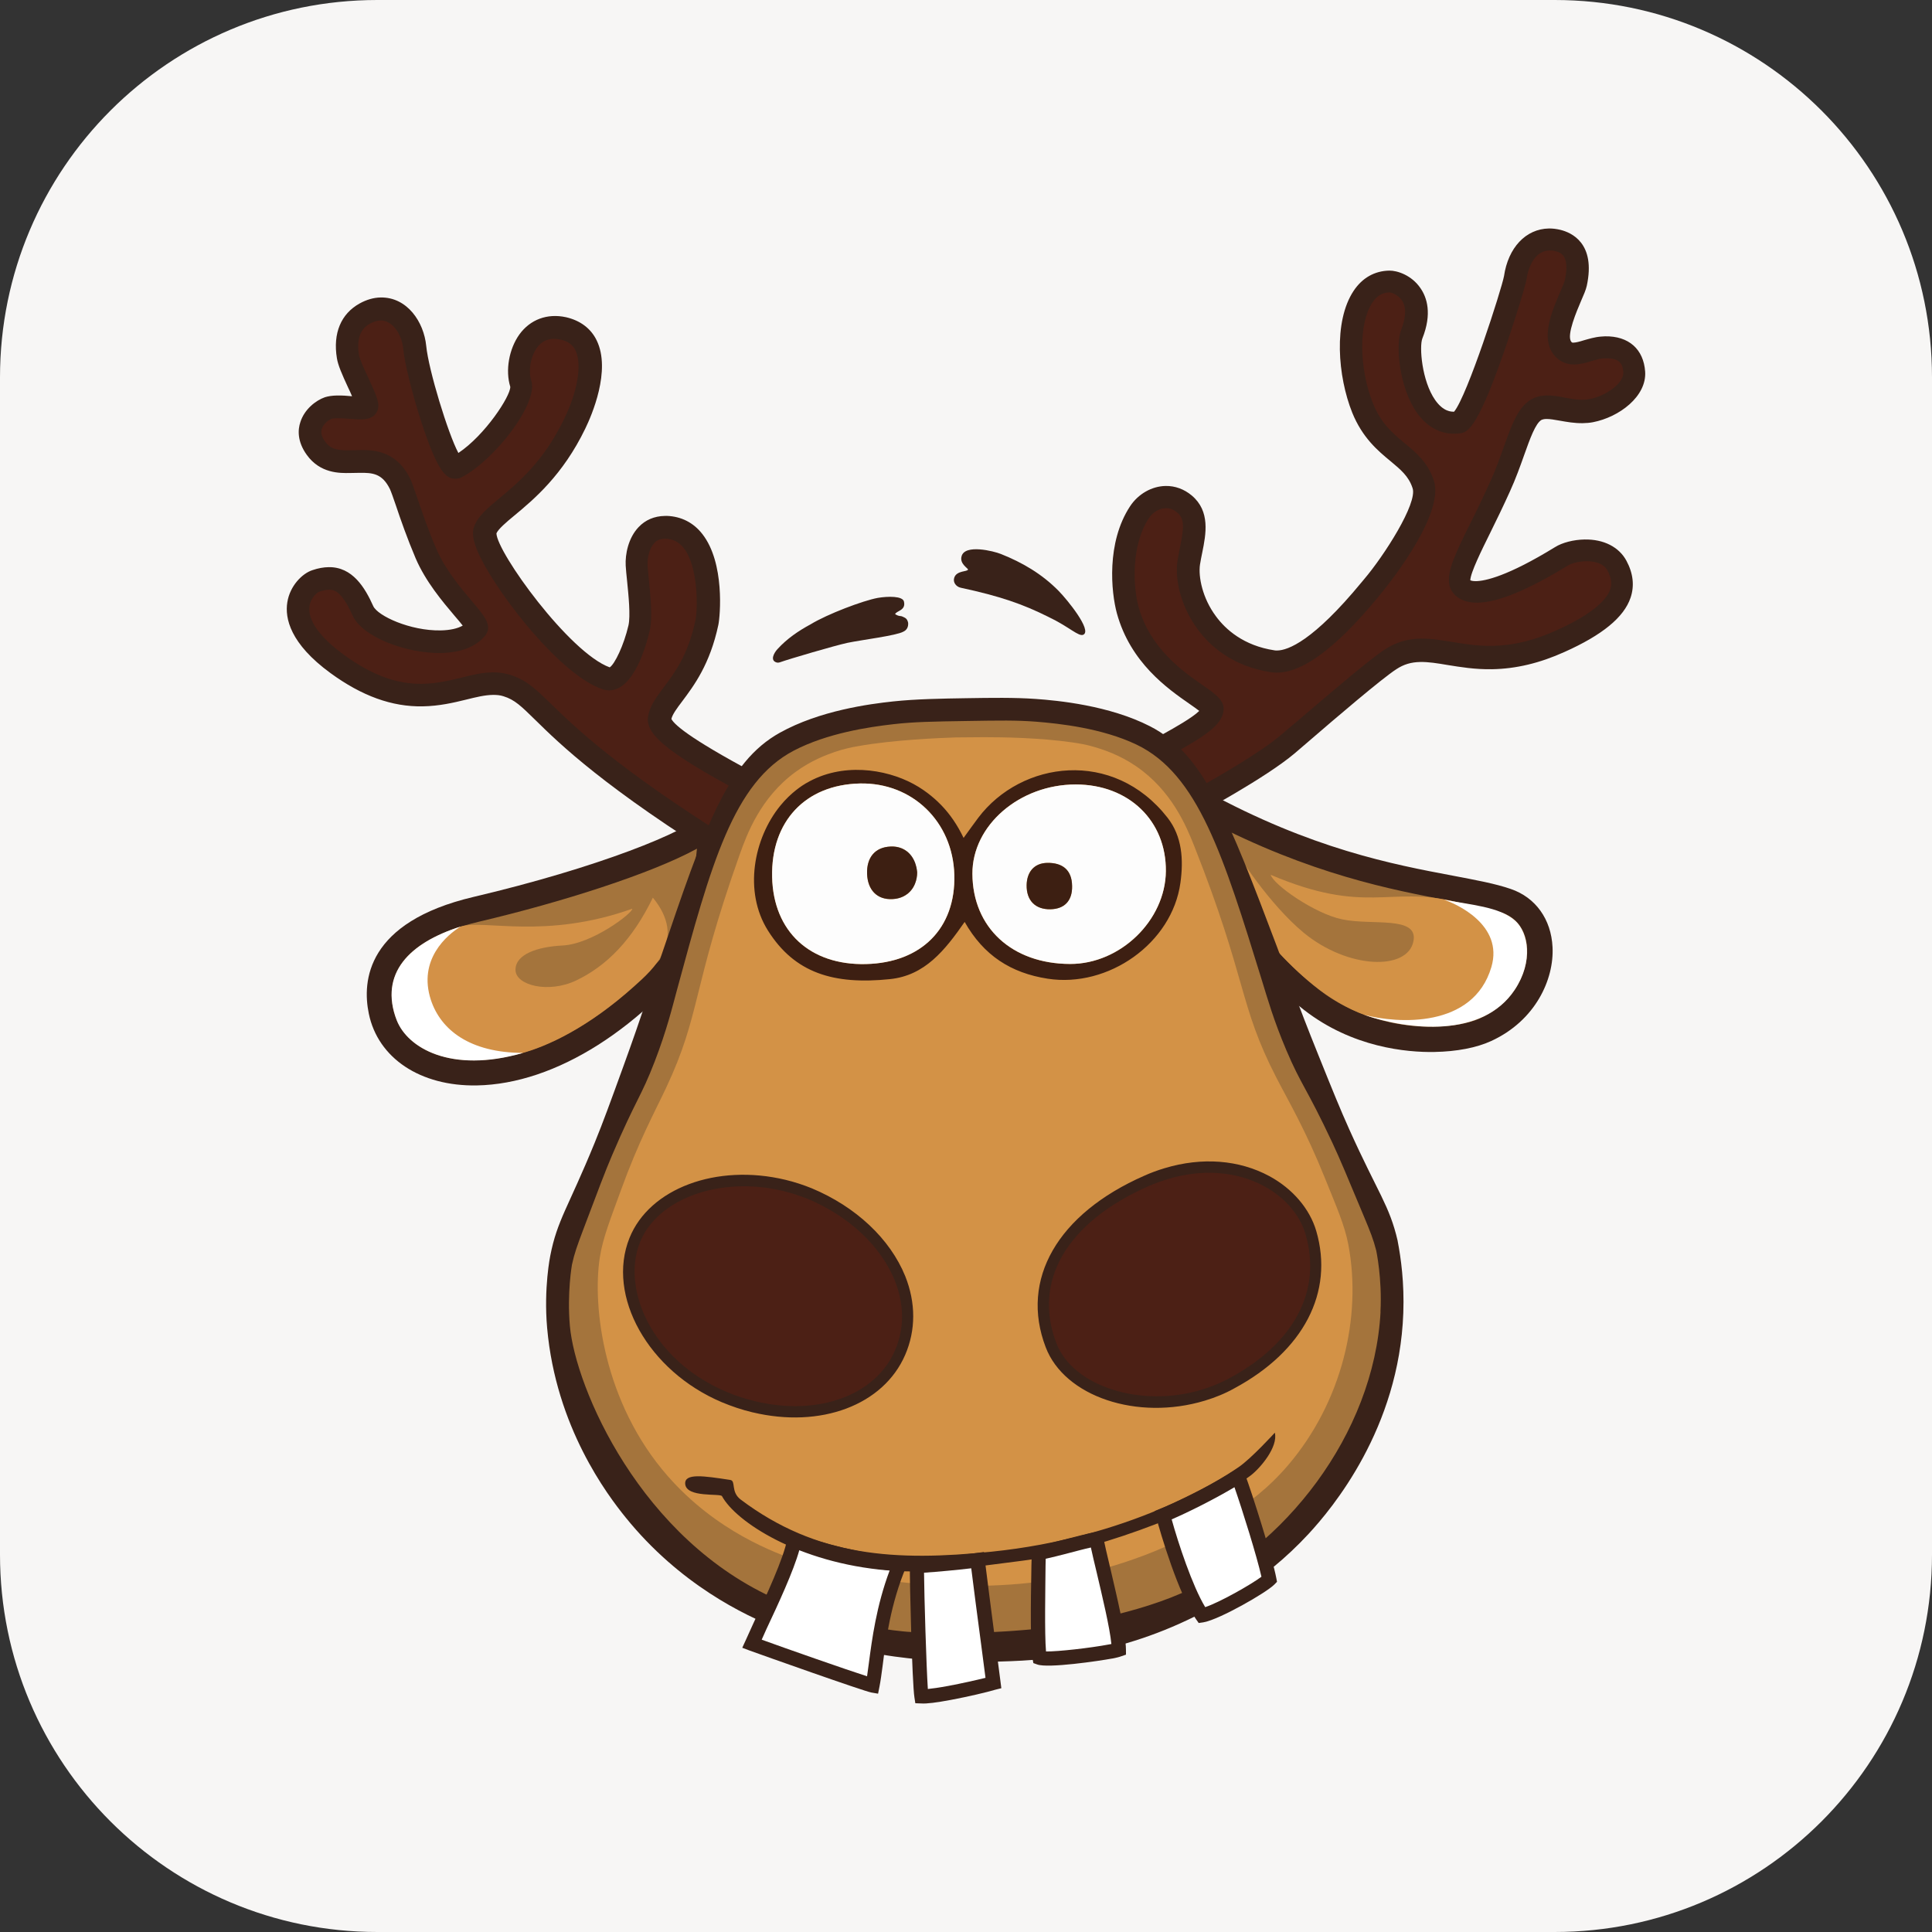 <?xml version="1.0" encoding="utf-8"?>
<svg width="256" height="256" viewBox="0 0 256 256" fill="none" xmlns="http://www.w3.org/2000/svg">
  <rect x="0" y="0" width="256" height="256" fill="#333333" stroke="none"/>
  <path d="M0 50C0 22.386 22.386 0 50 0H206C233.614 0 256 22.386 256 50V206C256 233.614 233.614 256 206 256H50C22.386 256 0 233.614 0 206V50Z" fill="#F7F6F5"/>
  <path fill-rule="evenodd" clip-rule="evenodd" d="M 94.477 108.924 C 91.834 112.065 77.443 117.114 63.107 120.489 C 51.712 123.157 49.427 128.876 50.481 133.967 C 52.898 145.595 75.102 147.196 92.964 123.063 C 93.687 115.696 94.148 111.089 94.477 108.924 Z" fill="#A4743C"/>
  <path d="M 63.175 143.825 C 55.709 143.955 50.079 140.221 48.869 134.308 C 47.97 129.981 48.574 122.189 62.739 118.847 C 79.055 115.013 91.263 110.144 93.21 107.809 L 97.05 103.285 L 96.129 109.121 C 95.823 111.057 95.411 115.182 94.809 121.382 L 94.593 123.657 L 94.317 124.031 C 85.275 136.256 73.62 143.642 63.175 143.825 Z M 92.352 112.453 C 86.305 115.768 74.307 119.583 63.476 122.128 C 57.482 123.538 50.664 126.667 52.094 133.653 C 52.994 137.981 57.212 140.605 63.087 140.503 C 72.426 140.34 82.955 133.596 91.333 122.463 L 91.451 121.125 C 91.841 117.428 92.131 114.584 92.35 112.45 L 92.352 112.453 Z" fill="#392219"/>
  <path fill-rule="evenodd" clip-rule="evenodd" d="M 83.778 120.411 C 72.21 124.532 64.099 121.804 61.077 122.765 C 58.565 123.576 51.764 125.966 54.802 134.06 C 57.303 140.688 67.199 140.061 68.954 139.606 C 72.487 138.693 77.95 136.156 84.044 130.683 C 86.532 128.454 91.092 124.512 86.507 118.943 C 83.793 124.555 80.361 127.996 76.364 129.909 C 72.674 131.676 68.312 130.561 68.306 128.516 C 68.296 126.414 71.263 125.454 74.524 125.285 C 78.467 125.102 83.874 120.948 83.781 120.411 L 83.778 120.411 Z" fill="#D39147"/>
  <path fill-rule="evenodd" clip-rule="evenodd" d="M 61.048 122.768 C 54.299 124.901 50.169 128.977 52.576 135.209 C 53.973 138.791 59.683 142.297 69.316 139.516 C 62.248 139.497 58.417 136.469 57.1 132.516 C 55.331 127.124 59.277 123.846 61.048 122.766 L 61.048 122.768 Z" fill="white"/>
  <path fill-rule="evenodd" clip-rule="evenodd" d="M 158.88 106.277 C 178.719 117.113 192.702 117.041 199.607 119.408 C 206.31 121.693 205.358 132.55 196.845 136.446 C 192.561 138.408 181.898 138.796 173.809 132.502 C 165.69 126.209 159.013 115.6 158.481 113.006 C 158.809 112.141 157.554 107.388 158.878 106.279 L 158.88 106.277 Z" fill="#A4743C"/>
  <path d="M 190.09 139.393 C 186.4 139.457 179.212 138.81 172.805 133.831 C 164.716 127.565 157.516 116.624 156.861 113.345 L 156.766 112.89 L 156.875 112.572 C 156.87 112.314 156.802 111.687 156.764 111.201 C 156.522 108.888 156.248 106.29 157.827 104.976 L 158.701 104.246 L 159.711 104.799 C 173.803 112.505 184.622 114.546 192.54 116.037 C 195.553 116.613 198.136 117.084 200.178 117.791 C 203.458 118.906 205.54 121.788 205.719 125.503 C 205.937 129.731 203.487 135.237 197.584 137.943 C 195.655 138.833 193.004 139.339 190.087 139.39 L 190.09 139.393 Z M 160.199 112.944 C 161.017 115.559 167.221 125.264 174.847 131.193 C 178.963 134.381 184.485 136.143 190.034 136.046 C 192.465 136.003 194.717 135.591 196.163 134.908 C 200.647 132.855 202.491 128.793 202.352 125.676 C 202.225 123.361 201.052 121.638 199.066 120.957 C 197.252 120.331 194.9 119.885 191.888 119.309 C 184.542 117.923 173.608 115.854 159.926 108.684 C 159.939 109.427 160.042 110.311 160.077 110.797 C 160.181 111.739 160.249 112.396 160.202 112.941 L 160.199 112.944 Z" fill="#392219"/>
  <path fill-rule="evenodd" clip-rule="evenodd" d="M 163.354 111.888 C 163.145 112.98 161.595 115.952 163.005 118.043 C 166.879 123.752 174.427 133.43 183.239 135.163 C 193.972 137.293 200.866 129.193 200.837 125.819 C 200.785 121.129 196.079 120.267 192.66 119.44 C 184.101 117.417 180.907 121.247 168.375 115.918 C 168.712 117.198 174.156 121.049 177.83 121.815 C 181.791 122.662 187.946 121.295 187.29 124.709 C 186.53 128.642 178.634 128.437 172.743 123.59 C 168.245 119.864 163.839 113.163 163.357 111.885 L 163.354 111.888 Z" fill="#D39246"/>
  <path fill-rule="evenodd" clip-rule="evenodd" d="M 180.738 134.465 C 186.607 136.508 196.436 137.593 200.7 131.171 C 203.236 127.352 202.484 123.56 200.798 122.018 C 198.734 120.136 194.783 119.893 191.312 119.208 C 192.893 119.724 199.265 122.529 197.617 128.135 C 195.214 136.301 185.164 135.647 180.738 134.465 Z" fill="white"/>
  <path fill-rule="evenodd" clip-rule="evenodd" d="M 184.296 87.318 C 181.82 88.919 173.182 96.432 170.637 98.6 C 166.228 102.333 154.854 108.231 153.968 108.707 C 153.588 108.917 151.409 101.237 151.554 100.799 C 152.018 99.538 160.446 96.274 160.663 94.045 C 160.817 92.56 151.896 89.7 149.44 80.847 C 148.677 78.1 148.239 72.048 150.979 67.886 C 152.2 66.023 154.84 65.031 156.916 66.784 C 159.146 68.662 157.919 71.624 157.486 74.544 C 156.914 78.364 159.788 86.288 168.631 87.616 C 173.449 88.35 180.877 78.865 181.852 77.698 C 183.43 75.856 189.65 67.464 188.57 64.186 C 187.167 59.968 182.818 59.788 180.545 54.076 C 177.872 47.424 178.463 37.343 184.111 37.296 C 185.237 37.277 189.175 38.87 187.045 44.248 C 186.139 46.589 187.569 56.662 193.154 55.977 C 195.118 55.739 200.561 38.005 200.743 36.775 C 201.247 33.367 203.406 31.18 206.358 31.871 C 209.618 32.633 209.064 36.042 208.733 37.506 C 208.426 38.969 205.37 44.007 206.966 46.101 C 208.22 47.716 210.138 46.198 212.257 46.033 C 215.065 45.831 216.366 47.111 216.507 49.282 C 216.677 51.708 213.622 53.858 210.82 54.391 C 207.993 54.927 205.38 53.259 203.607 54.237 C 201.606 55.319 200.94 59.575 198.748 64.419 C 195.969 70.628 193.035 75.332 193.4 77.243 C 193.567 78.111 195.631 80.579 206.887 73.684 C 208.456 72.738 212.765 72.176 214.219 74.938 C 215.698 77.724 215.297 81.079 206.724 84.936 C 194.981 90.253 189.984 83.618 184.296 87.32 L 184.296 87.318 Z" fill="#4C2015"/>
  <path d="M 153.97 110.24 C 153.715 110.245 153.099 110.18 152.628 109.521 C 152.129 108.815 149.677 101.572 150.142 100.31 C 150.508 99.306 151.671 98.622 154.254 97.195 C 155.544 96.482 158.027 95.084 158.907 94.198 C 158.57 93.924 158.077 93.598 157.664 93.301 C 154.713 91.255 149.799 87.814 147.995 81.275 C 147.231 78.476 146.578 71.892 149.741 67.083 C 150.812 65.455 152.61 64.425 154.448 64.393 C 155.702 64.371 156.908 64.81 157.921 65.662 C 160.386 67.74 159.8 70.767 159.307 73.204 C 159.188 73.742 159.095 74.282 159.003 74.819 C 158.775 76.409 159.311 79.236 161.116 81.658 C 162.373 83.374 164.763 85.557 168.889 86.175 C 168.992 86.198 169.12 86.196 169.248 86.194 C 170.654 86.169 173.981 84.961 180.415 77.154 C 180.54 77 180.665 76.87 180.74 76.765 C 183.394 73.651 187.85 66.698 187.176 64.689 C 186.661 63.088 185.574 62.212 184.225 61.086 C 182.591 59.733 180.541 58.031 179.179 54.682 C 177.255 49.883 176.668 42.61 179.357 38.549 C 180.502 36.815 182.148 35.892 184.091 35.858 C 185.114 35.84 187.042 36.446 188.223 38.19 C 189.062 39.402 189.791 41.538 188.467 44.857 C 188.05 45.911 188.385 50.458 190.167 53.008 C 191.269 54.574 192.316 54.556 192.675 54.55 C 194.428 52.449 198.962 38.334 199.288 36.591 C 199.837 32.823 202.17 30.329 205.237 30.275 C 205.724 30.267 206.236 30.334 206.749 30.453 C 208.213 30.811 211.485 32.212 210.254 37.882 C 210.136 38.419 209.84 39.091 209.471 39.941 C 208.957 41.151 207.556 44.396 208.183 45.255 C 208.289 45.406 208.338 45.405 208.493 45.402 C 208.824 45.396 209.333 45.26 209.842 45.098 C 210.529 44.907 211.292 44.665 212.134 44.599 C 212.313 44.596 212.492 44.568 212.669 44.565 C 215.812 44.51 217.787 46.265 217.992 49.253 C 218.201 52.521 214.569 55.269 211.078 55.945 C 210.644 56.028 210.185 56.064 209.726 56.072 C 208.628 56.091 207.602 55.905 206.677 55.741 C 206.011 55.625 205.37 55.508 204.883 55.517 C 204.525 55.523 204.374 55.602 204.271 55.631 C 203.46 56.08 202.729 58.138 201.949 60.325 C 201.438 61.764 200.852 63.412 200.064 65.139 C 199.179 67.096 198.289 68.928 197.498 70.528 C 196.313 72.925 194.855 75.866 194.822 76.889 C 194.926 76.939 195.155 77.011 195.59 77.004 C 196.792 76.983 199.746 76.368 206.045 72.5 C 207.005 71.896 208.508 71.51 209.965 71.485 C 212.496 71.441 214.532 72.479 215.511 74.304 C 216.41 75.974 216.591 77.632 216.056 79.203 C 215.182 81.799 212.307 84.15 207.31 86.386 C 204.012 87.874 200.881 88.619 197.711 88.675 C 195.436 88.714 193.513 88.389 191.797 88.114 C 190.439 87.882 189.285 87.698 188.187 87.718 C 186.961 87.739 185.995 88.036 185.032 88.667 C 183.112 89.903 176.89 95.225 173.565 98.095 C 172.708 98.826 172.003 99.425 171.526 99.844 C 167.771 103.002 159.442 107.57 154.807 110.03 L 154.276 110.319 L 153.968 110.249 L 153.97 110.24 Z M 153.124 101.335 C 153.376 102.505 154.109 105.101 154.647 106.652 C 161.791 102.845 167.229 99.506 169.67 97.443 C 170.15 97.026 170.855 96.424 171.71 95.721 C 176.621 91.52 181.584 87.292 183.505 86.056 C 184.946 85.112 186.472 84.65 188.261 84.619 C 189.615 84.595 190.973 84.827 192.41 85.058 C 194.077 85.336 195.795 85.613 197.788 85.578 C 200.523 85.531 203.272 84.868 206.213 83.538 C 211.362 81.224 212.938 79.306 213.353 78.121 C 213.619 77.35 213.505 76.56 213.001 75.596 C 212.419 74.507 210.986 74.353 210.168 74.367 C 209.121 74.385 208.204 74.657 207.773 74.92 C 202.513 78.156 198.503 79.811 195.82 79.858 C 193.392 79.9 192.271 78.617 192.047 77.495 C 191.684 75.688 192.918 73.186 194.968 69.06 C 195.759 67.488 196.622 65.683 197.483 63.775 C 198.222 62.152 198.782 60.581 199.269 59.194 C 200.343 56.211 201.17 53.868 202.969 52.891 C 203.551 52.573 204.187 52.41 204.954 52.396 C 205.721 52.383 206.515 52.521 207.336 52.687 C 208.13 52.825 208.951 52.99 209.77 52.976 C 210.077 52.97 210.332 52.942 210.611 52.885 C 212.956 52.436 215.174 50.684 215.1 49.355 C 215.028 48.206 214.607 47.447 212.818 47.478 L 212.459 47.484 C 211.924 47.518 211.337 47.708 210.779 47.872 C 210.093 48.088 209.356 48.281 208.614 48.294 C 207.488 48.313 206.536 47.843 205.855 46.96 C 204.129 44.714 205.651 41.212 206.756 38.636 C 207.002 38.044 207.297 37.373 207.345 37.144 C 208.077 33.756 206.717 33.423 206.076 33.279 C 205.819 33.208 205.563 33.185 205.307 33.19 C 203.493 33.221 202.554 35.155 202.28 36.949 C 202.167 37.77 200.667 42.678 199.084 47.204 C 195.576 57.159 194.352 57.308 193.383 57.426 C 191.163 57.696 189.177 56.732 187.71 54.636 C 185.403 51.302 184.87 45.687 185.677 43.655 C 186.117 42.521 186.5 40.931 185.79 39.843 C 185.29 39.06 184.39 38.768 184.134 38.745 C 183.163 38.762 182.455 39.183 181.833 40.115 C 180.014 42.832 180.067 48.838 181.938 53.483 C 183.007 56.125 184.588 57.451 186.095 58.703 C 187.626 59.955 189.208 61.281 189.992 63.672 C 191.557 68.398 183.069 78.544 182.994 78.646 C 182.92 78.723 182.819 78.853 182.72 78.982 C 176.689 86.322 171.989 89.6 168.428 89.074 C 163.277 88.294 160.289 85.561 158.69 83.364 C 156.648 80.612 155.616 77.052 156.027 74.284 C 156.12 73.695 156.237 73.105 156.355 72.54 C 156.873 69.95 157.004 68.746 155.967 67.894 C 155.501 67.519 155.011 67.323 154.475 67.332 C 153.632 67.347 152.747 67.874 152.222 68.674 C 149.856 72.27 150.132 77.786 150.869 80.431 C 152.395 85.925 156.743 88.968 159.358 90.788 C 161.117 92.011 162.282 92.834 162.126 94.167 C 161.929 96.112 159.451 97.64 155.68 99.751 C 154.846 100.301 153.683 100.936 153.127 101.329 L 153.124 101.335 Z" fill="#392219"/>
  <path fill-rule="evenodd" clip-rule="evenodd" d="M 84.308 74.899 C 84.225 73.111 85.037 69.749 88.234 69.87 C 94.552 70.067 93.996 80.735 93.643 82.482 C 91.969 90.46 87.683 92.529 87.347 95.246 C 87.011 97.936 101.344 104.844 102.741 105.714 C 101.395 107.758 98.312 111.263 97.248 113.275 C 71.327 97.187 72.037 92.345 67.126 90.845 C 61.857 89.224 56 96.28 44.631 87.966 C 36.138 81.775 40.306 77.459 41.807 76.971 C 44.324 76.16 46.123 76.664 48.011 80.928 C 49.42 84.075 59.953 87.008 63.032 83.326 C 63.682 82.548 58.603 78.546 56.392 73.371 C 54.605 69.184 53.435 65.09 52.959 64.152 C 50.175 58.424 44.742 63.504 41.808 59.437 C 39.843 56.736 42.03 54.576 43.452 54.092 C 44.85 53.632 48.316 54.442 48.562 53.875 C 48.831 53.256 46.301 48.878 46.042 47.272 C 45.699 45.209 45.965 42.851 48.295 41.584 C 51.789 39.658 54.579 42.753 54.892 46.046 C 55.237 49.747 59.093 62.641 60.486 61.926 C 64.717 59.731 69.582 52.82 68.986 50.94 C 68.064 47.992 69.785 42.517 74.582 43.584 C 79.868 44.745 78.353 51.623 76.106 56.236 C 71.591 65.57 65.134 67.701 64.236 70.349 C 63.336 72.997 74.335 87.991 80.353 89.981 C 82.41 90.66 84.159 85.364 84.634 83.286 C 85.108 81.157 84.391 76.695 84.308 74.907 L 84.308 74.899 Z" fill="#4C2015"/>
  <path d="M 97.846 115.386 L 96.477 114.54 C 80.093 104.396 74.136 98.544 70.937 95.404 C 69.064 93.571 68.206 92.716 66.716 92.258 C 66.278 92.114 65.818 92.07 65.282 92.079 C 64.235 92.097 63.09 92.373 61.766 92.703 C 60.087 93.116 58.202 93.557 56.005 93.595 C 51.94 93.667 47.955 92.227 43.785 89.183 C 38.452 85.289 37.727 81.926 38.073 79.799 C 38.418 77.62 40.052 75.982 41.398 75.548 C 42.185 75.278 42.901 75.162 43.54 75.151 C 46.71 75.096 48.368 77.879 49.458 80.313 C 50.044 81.606 54.348 83.603 58.386 83.532 C 59.612 83.511 60.631 83.289 61.314 82.894 C 61.028 82.515 60.609 82.036 60.245 81.61 C 58.626 79.696 56.407 77.075 55.075 73.979 C 53.955 71.339 53.067 68.798 52.447 66.943 C 52.123 65.978 51.8 65.089 51.668 64.808 C 50.661 62.756 49.405 62.623 47.616 62.654 L 46.39 62.675 C 45.009 62.699 42.429 62.745 40.648 60.271 C 39.362 58.479 39.463 56.917 39.805 55.915 C 40.338 54.244 41.824 53.068 43.046 52.638 C 43.479 52.503 43.989 52.418 44.652 52.406 C 45.315 52.395 45.983 52.435 46.596 52.501 L 46.647 52.5 C 46.488 52.119 46.302 51.714 46.141 51.382 C 45.319 49.607 44.786 48.39 44.642 47.471 C 44.097 44.157 45.179 41.581 47.659 40.208 C 48.57 39.706 49.511 39.433 50.433 39.417 C 53.959 39.356 56.166 42.665 56.476 45.831 C 56.788 49.045 59.389 57.512 60.738 60.021 C 64.252 57.683 67.637 52.514 67.616 51.26 C 66.938 49.075 67.451 46.227 68.824 44.312 C 70.248 42.346 72.506 41.488 74.996 42.032 C 76.869 42.459 78.293 43.508 79.064 45.105 C 80.999 49.085 78.394 55.059 77.554 56.788 C 74.57 62.975 70.715 66.186 68.169 68.3 C 67.059 69.214 66.027 70.103 65.781 70.667 C 65.825 73.171 75.44 86.501 80.791 88.428 C 81.447 88.009 82.658 85.532 83.275 82.864 C 83.56 81.605 83.281 78.85 83.096 77.012 C 83.006 76.195 82.942 75.48 82.908 74.945 C 82.83 73.437 83.252 71.284 84.609 69.854 C 85.511 68.892 86.704 68.387 88.085 68.363 L 88.365 68.358 C 90.26 68.429 91.884 69.243 93.061 70.757 C 96.067 74.59 95.424 81.656 95.188 82.786 C 94.077 88.022 91.954 90.844 90.404 92.916 C 89.678 93.875 89.104 94.652 88.963 95.267 C 89.414 96.154 92.059 98.305 101.655 103.326 C 102.791 103.921 103.356 104.216 103.643 104.418 L 104.935 105.238 L 104.087 106.507 C 103.515 107.387 102.663 108.449 101.788 109.59 C 100.589 111.12 99.237 112.855 98.693 113.938 L 97.848 115.384 L 97.846 115.386 Z M 65.203 89.089 C 66.045 89.074 66.842 89.188 67.561 89.407 C 69.745 90.084 70.969 91.289 73.021 93.274 C 76.065 96.237 81.657 101.712 96.774 111.19 C 97.498 110.13 98.421 108.936 99.347 107.77 C 99.773 107.227 100.172 106.708 100.547 106.215 C 100.418 106.141 100.289 106.092 100.16 106.018 C 89.041 100.18 85.567 97.504 85.856 95.071 C 86.035 93.637 86.91 92.471 87.909 91.124 C 89.384 89.181 91.207 86.745 92.15 82.179 C 92.457 80.743 92.563 75.117 90.602 72.619 C 89.949 71.812 89.199 71.417 88.176 71.383 C 87.561 71.369 87.08 71.53 86.704 71.945 C 86.026 72.672 85.768 73.954 85.808 74.848 C 85.816 75.308 85.904 75.973 85.969 76.738 C 86.188 79.011 86.493 81.818 86.088 83.563 C 85.661 85.411 84.028 91.42 80.754 91.477 C 80.447 91.483 80.166 91.436 79.882 91.34 C 74.301 89.496 66.274 79.079 63.729 74.01 C 62.749 72.058 62.47 70.76 62.813 69.808 C 63.276 68.446 64.56 67.373 66.147 66.043 C 68.643 63.979 72.041 61.134 74.755 55.515 C 76.557 51.828 77.134 48.263 76.259 46.44 C 75.886 45.655 75.239 45.204 74.24 44.993 C 72.932 44.709 71.889 45.059 71.14 46.094 C 70.216 47.389 70.021 49.309 70.397 50.453 C 71.369 53.48 65.493 60.993 61.162 63.242 C 60.908 63.374 60.654 63.43 60.398 63.434 C 59.224 63.455 58.088 62.887 55.791 55.794 C 54.6 52.083 53.586 48.035 53.426 46.172 C 53.242 44.361 52.058 42.438 50.421 42.466 C 49.986 42.474 49.529 42.61 49.047 42.874 C 48.564 43.138 47.072 43.955 47.561 47.014 C 47.647 47.6 48.339 49.071 48.842 50.136 C 49.984 52.648 50.383 53.56 49.991 54.462 C 49.523 55.544 48.297 55.566 47.889 55.573 C 47.43 55.581 46.918 55.538 46.354 55.496 C 45.766 55.455 45.178 55.413 44.667 55.422 C 44.155 55.431 44.004 55.486 43.977 55.486 C 43.544 55.621 42.863 56.145 42.646 56.812 C 42.475 57.326 42.613 57.887 43.083 58.518 C 43.816 59.527 44.714 59.691 46.351 59.663 L 47.552 59.642 C 49.265 59.612 52.46 59.556 54.366 63.461 C 54.579 63.917 54.875 64.73 55.28 65.95 C 55.899 67.753 56.737 70.246 57.828 72.756 C 59.001 75.471 61.037 77.889 62.525 79.653 C 64.222 81.643 65.344 82.978 64.243 84.276 C 63.041 85.703 61.034 86.48 58.43 86.526 C 53.982 86.603 48.04 84.482 46.711 81.541 C 45.193 78.116 44.119 78.135 43.584 78.145 C 43.225 78.151 42.819 78.234 42.31 78.398 C 42.08 78.478 41.173 79.16 41.014 80.313 C 40.738 82.159 42.364 84.432 45.548 86.753 C 49.225 89.425 52.543 90.67 55.969 90.61 C 57.834 90.578 59.489 90.189 61.092 89.805 C 62.467 89.45 63.816 89.119 65.195 89.095 L 65.203 89.089 Z" fill="#392219"/>
  <path fill-rule="evenodd" clip-rule="evenodd" d="M 169.33 131.534 C 161.514 110.079 160.127 101.808 151.511 97.45 C 146.35 94.839 140.606 94.648 130.445 94.315 C 130.194 94.305 129.955 94.299 129.71 94.289 L 129.707 94.107 C 129.101 94.145 128.468 94.186 127.819 94.23 C 127.169 94.208 126.535 94.19 125.928 94.173 L 125.931 94.355 C 125.687 94.37 125.448 94.388 125.198 94.406 C 115.052 95.094 109.32 95.486 104.253 98.274 C 95.795 102.931 94.697 111.245 87.636 132.959 C 76.583 166.946 72.857 166.304 74.01 175.8 C 76.885 199.484 101.06 212.935 102.66 213.44 C 111.297 216.177 120.952 216.985 129.961 216.757 C 138.972 216.671 148.593 215.526 157.128 212.489 C 158.707 211.929 182.401 197.642 184.447 173.872 C 185.268 164.342 181.567 165.114 169.335 131.533 L 169.33 131.534 Z" fill="#A4743C"/>
  <path fill-rule="evenodd" clip-rule="evenodd" d="M 178.661 164.909 C 178.167 162.299 177.033 159.77 175.56 156.108 C 172.961 149.648 170.771 145.993 169.11 142.764 C 164.119 133.066 165.285 129.929 158.263 112.159 C 157.219 109.517 155.264 104.754 150.522 101.519 C 148.317 100.016 146.285 99.371 145.224 99.041 C 143.969 98.653 142.941 98.494 142.055 98.368 C 137.772 97.757 133.017 97.68 130.395 97.682 L 126.681 97.711 C 124.433 97.786 118.397 98.033 113.734 98.862 C 112.82 99.025 111.801 99.225 110.592 99.646 C 109.544 100.012 107.536 100.727 105.385 102.307 C 100.758 105.705 98.971 110.534 98.02 113.211 C 91.619 131.215 92.895 134.309 88.248 144.175 C 86.7 147.46 84.639 151.19 82.267 157.736 C 80.923 161.447 79.878 164.014 79.475 166.64 C 78.476 173.144 79.968 185.862 88.462 195.567 C 94.944 202.973 102.747 205.783 105.784 206.836 C 111.369 208.773 117.202 209.403 119.829 209.689 C 123.172 210.052 126.204 210.154 128.714 210.14 C 130.408 210.13 134 210.1 138.235 209.512 C 146.008 208.432 151.871 206.048 153.979 205.133 C 159.501 202.741 165.546 200.164 170.689 194.134 C 177.807 185.788 180.486 174.531 178.661 164.911 L 178.661 164.909 Z" fill="#D39246"/>
  <path fill-rule="evenodd" clip-rule="evenodd" d="M 185.202 164.436 C 184.116 159.728 182.609 158.136 178.809 149.701 C 177.564 146.932 176.6 144.548 174.679 139.773 C 171.847 132.751 170.393 128.591 169.222 125.495 C 162.761 108.425 159.528 99.891 152.382 96.235 C 146.968 93.466 140.136 92.818 137.236 92.613 C 134.426 92.414 131.332 92.463 128.08 92.514 C 124.804 92.566 121.367 92.621 118.343 92.943 C 115.202 93.278 108.603 94.157 103.332 97.091 C 96.319 100.994 93.386 109.636 87.525 126.921 C 86.462 130.056 85.153 134.265 82.569 141.381 C 80.812 146.217 79.935 148.636 78.788 151.447 C 75.287 160.009 73.837 161.656 72.913 166.396 C 72.913 166.396 72.03 170.654 72.498 175.954 C 73.663 189.119 80.499 198.099 82.893 201.062 C 90.078 209.953 98.656 214.04 103.065 215.772 C 109.95 218.178 119.147 220.345 129.991 220.208 C 136.467 220.125 146.306 219.896 157.392 214.638 C 160.825 213.009 167.259 209.881 173.393 203.249 C 176.503 199.888 185.394 189.295 185.945 173.974 C 186.088 170.006 185.636 166.704 185.196 164.436 L 185.202 164.436 Z M 182.931 173.823 C 182.055 190.123 170.061 205.2 156.587 211.093 C 149.084 214.373 139.363 215.595 138.517 215.697 C 134.815 216.145 130.825 216.296 130.241 216.317 C 129.05 216.36 124.348 216.531 120.204 216.215 C 119.517 216.162 111.036 215.456 103.141 212.023 C 84.841 204.063 76.236 183.844 75.512 175.695 C 75.123 171.309 75.789 167.569 75.789 167.569 C 76.109 166.084 76.493 165.028 77.262 162.985 C 79.225 157.781 80.204 155.178 81.106 153.071 C 84.317 145.563 84.931 145.389 86.753 140.652 C 88.326 136.562 89.027 133.675 89.681 131.256 C 94.201 114.593 97.167 103.652 105.185 99.46 C 109.626 97.139 115.122 96.33 118.39 95.958 C 121.104 95.647 123.638 95.605 128.092 95.536 C 132.437 95.465 134.737 95.428 137.283 95.628 C 140.32 95.866 146.041 96.482 150.602 98.667 C 158.761 102.577 162.111 113.408 167.207 129.903 C 167.948 132.297 168.748 135.158 170.461 139.191 C 172.446 143.859 173.067 144.014 176.538 151.405 C 177.512 153.479 178.583 156.044 180.725 161.18 C 181.566 163.194 181.986 164.236 182.358 165.709 C 182.358 165.709 183.154 169.424 182.918 173.82 L 182.931 173.823 Z" fill="#392219"/>
  <path fill-rule="evenodd" clip-rule="evenodd" d="M 132.612 73.401 C 135.476 74.537 138.073 76.058 140.274 78.298 C 141.398 79.443 144.722 83.508 143.557 84.099 C 142.926 84.406 141.706 83.068 138.915 81.741 C 135.524 80.046 132.538 79.005 127.281 77.872 C 126.726 77.746 126.224 77.187 126.447 76.535 C 126.77 75.572 128.218 75.778 128.266 75.465 C 128.244 75.272 127.138 74.707 127.412 73.717 C 127.837 72.054 131.694 73.031 132.609 73.401 L 132.612 73.401 Z" fill="#392219"/>
  <path fill-rule="evenodd" clip-rule="evenodd" d="M 119.779 79.714 C 120.058 80.9 118.802 80.914 118.606 81.371 C 119.134 81.713 119.306 81.571 119.569 81.695 C 119.931 81.868 120.196 81.918 120.334 82.522 C 120.377 83.078 120.158 83.487 119.696 83.699 C 118.773 84.224 114.178 84.786 112.292 85.18 C 110.575 85.553 104.592 87.311 103.333 87.76 C 102.995 87.877 102.728 87.73 102.61 87.634 C 102.083 87.194 102.792 86.235 103.035 85.995 C 104.279 84.629 105.787 83.602 107.411 82.723 C 109.645 81.365 114.322 79.594 116.306 79.225 C 117.662 78.995 119.617 78.963 119.779 79.714 Z" fill="#392219"/>
  <path fill-rule="evenodd" clip-rule="evenodd" d="M 105.25 204.143 C 104.657 207.4 101.04 214.714 99.628 217.804 C 101.481 218.514 114.748 223.202 115.607 223.334 C 116.213 220.541 116.391 214.019 119.205 207.274 C 114.164 206.867 108.637 205.446 105.247 204.14 L 105.25 204.143 Z" fill="white"/>
  <path d="M 116.355 224.422 L 115.465 224.269 C 114.448 224.091 100.916 219.282 99.306 218.698 L 98.354 218.337 L 98.773 217.424 C 99.05 216.807 99.414 216.001 99.833 215.086 C 101.448 211.636 103.865 206.441 104.306 203.95 L 104.515 202.828 L 105.574 203.245 C 108.805 204.483 114.283 205.913 119.275 206.326 L 120.572 206.426 L 120.06 207.629 C 118.002 212.511 117.369 217.399 116.966 220.62 C 116.815 221.779 116.679 222.763 116.527 223.53 L 116.349 224.422 L 116.355 224.422 Z M 100.929 217.264 C 104.041 218.401 112.091 221.217 114.889 222.117 C 114.968 221.61 115.049 221.005 115.128 220.378 C 115.534 217.303 116.114 212.794 117.886 208.089 C 113.344 207.589 108.871 206.413 105.924 205.368 C 105.131 208.222 103.099 212.584 101.552 215.872 C 101.327 216.381 101.12 216.836 100.929 217.267 L 100.929 217.264 Z" fill="#392219"/>
  <path fill-rule="evenodd" clip-rule="evenodd" d="M 121.503 207.457 C 121.457 209.31 121.816 223.005 122.097 224.77 C 123.928 224.845 129.844 223.49 131.623 223.008 C 131.501 221.974 129.856 209.527 129.53 206.737 C 127.731 206.976 123.415 207.418 121.506 207.457 L 121.503 207.457 Z" fill="white"/>
  <path d="M 126.019 225.241 C 124.097 225.601 122.799 225.77 122.053 225.715 L 121.286 225.688 L 121.167 224.923 C 120.862 223.038 120.521 209.291 120.565 207.438 L 120.59 206.524 L 121.495 206.503 C 123.333 206.476 127.573 206.027 129.421 205.777 L 130.379 205.646 L 130.485 206.61 C 130.684 208.317 131.374 213.57 131.915 217.77 C 132.263 220.408 132.53 222.497 132.578 222.88 L 132.682 223.697 L 131.883 223.896 C 130.814 224.219 128.295 224.815 126.016 225.241 L 126.019 225.241 Z M 122.947 223.801 C 123.501 223.745 124.367 223.632 125.671 223.389 C 127.427 223.059 129.361 222.623 130.583 222.322 C 130.458 221.386 130.259 219.801 130.027 218.051 C 129.545 214.431 128.971 210.065 128.695 207.808 C 126.914 208.018 124.213 208.28 122.439 208.39 C 122.467 211.555 122.742 220.745 122.945 223.801 L 122.947 223.801 Z" fill="#392219"/>
  <path fill-rule="evenodd" clip-rule="evenodd" d="M 137.656 205.78 C 137.659 207.376 137.368 217.482 137.773 219.642 C 138.909 220.068 147.014 218.991 148.26 218.559 C 148.225 215.617 145.661 206.143 145.317 203.922 C 143.469 204.294 139.131 205.526 137.653 205.777 L 137.656 205.78 Z" fill="white"/>
  <path d="M 147.332 219.769 C 145.694 220.075 138.831 221.092 137.427 220.546 L 136.926 220.37 L 136.827 219.846 C 136.521 218.209 136.565 212.941 136.668 207.464 C 136.692 206.672 136.704 206.082 136.699 205.788 L 136.699 205.002 L 137.553 204.843 C 138.265 204.708 139.6 204.362 141.008 204 C 142.557 203.611 144.148 203.189 145.122 203.006 L 146.071 202.829 L 146.226 203.784 C 146.336 204.5 146.707 206.079 147.146 207.912 C 148.034 211.726 149.176 216.501 149.193 218.562 L 149.199 219.25 L 148.553 219.47 C 148.323 219.562 147.901 219.667 147.332 219.775 L 147.332 219.769 Z M 138.602 218.826 C 140.179 218.85 144.438 218.37 146.956 217.896 C 147.076 217.875 147.171 217.857 147.265 217.84 C 147.05 215.643 146.047 211.481 145.313 208.349 C 144.993 207.033 144.732 205.904 144.548 205.053 C 143.673 205.242 142.553 205.55 141.475 205.827 C 140.398 206.105 139.341 206.376 138.561 206.545 C 138.563 206.814 138.55 207.138 138.54 207.483 C 138.52 210.263 138.393 216.406 138.602 218.826 Z" fill="#392219"/>
  <path fill-rule="evenodd" clip-rule="evenodd" d="M 154.118 200.777 C 154.793 203.33 157.15 211.048 159.282 214.038 C 161.075 213.775 167.207 210.29 168.199 209.294 C 167.701 206.635 165.044 198.237 164.066 195.643 C 160.881 197.665 156.197 199.944 154.118 200.777 Z" fill="white"/>
  <path d="M 159.551 214.946 L 159.407 214.974 L 158.832 215.057 L 158.498 214.579 C 156.164 211.304 153.727 203.038 153.203 201.021 L 153.004 200.222 L 153.779 199.905 C 155.812 199.08 160.499 196.825 163.571 194.849 L 164.558 194.223 L 164.961 195.328 C 165.942 197.946 168.608 206.39 169.12 209.123 L 169.21 209.597 L 168.86 209.957 C 167.743 211.075 161.614 214.56 159.548 214.946 L 159.551 214.946 Z M 155.253 201.326 C 156.098 204.387 157.991 210.152 159.696 212.953 C 161.594 212.327 165.749 209.975 167.148 208.926 C 166.546 206.238 164.633 200.107 163.571 197.063 C 160.807 198.713 157.367 200.413 155.253 201.326 Z" fill="#392219"/>
  <path fill-rule="evenodd" clip-rule="evenodd" d="M 131.357 205.61 C 118.744 206.893 108.266 206.328 98.136 198.692 C 96.788 197.665 97.549 196.222 96.763 196.099 C 93.221 195.56 90.691 195.174 90.792 196.63 C 90.944 198.494 95.445 197.847 95.667 198.248 C 97.474 201.594 105.731 207.099 117.639 208.085 C 123.456 208.568 128.114 207.717 135.463 206.805 C 143.58 205.799 158.64 200.788 165.69 195.533 C 167.024 194.519 169.374 191.721 168.922 189.839 C 168.922 189.839 165.784 193.279 164.126 194.401 C 161.207 196.4 149.535 203.748 131.354 205.61 L 131.357 205.61 Z" fill="#392219"/>
  <path fill-rule="evenodd" clip-rule="evenodd" d="M 119.244 179.253 C 116.07 186.589 105.686 189.229 95.924 185.108 C 86.167 180.959 81.315 171.259 84.101 164.33 C 87.088 156.896 98.345 154.44 107.279 158.181 C 117.022 162.273 122.645 171.397 119.241 179.256 L 119.244 179.253 Z" fill="#4C2015"/>
  <path d="M 99.721 187.144 C 98.328 186.812 96.966 186.354 95.629 185.795 C 85.916 181.684 80.311 171.722 83.414 164.029 C 86.062 157.461 94.949 154.148 104.073 156.33 C 105.267 156.617 106.462 157.007 107.563 157.455 C 113.44 159.912 117.941 164.168 119.945 169.089 C 121.358 172.632 121.361 176.236 119.944 179.521 C 117.061 186.191 108.747 189.301 99.724 187.141 L 99.721 187.144 Z M 103.721 157.8 C 95.443 155.82 87.135 158.799 84.802 164.6 C 82.324 170.787 86.326 180.206 96.225 184.414 C 97.488 184.953 98.782 185.368 100.101 185.682 C 108.403 187.669 116 184.912 118.58 178.96 C 119.854 176.058 119.833 172.846 118.568 169.681 C 116.718 165.112 112.512 161.163 107.019 158.849 C 105.935 158.433 104.84 158.066 103.724 157.797 L 103.721 157.8 Z" fill="#392219"/>
  <path fill-rule="evenodd" clip-rule="evenodd" d="M 173.698 163.323 C 175.874 170.702 172.555 178.274 163.239 183.308 C 153.911 188.317 141.941 185.286 139.286 178.267 C 136.094 169.914 140.379 161.569 151.93 156.502 C 162.459 151.85 171.752 156.705 173.7 163.326 L 173.698 163.323 Z" fill="#4C2015"/>
  <path d="M 159.656 185.592 C 150.701 188.299 141.042 185.052 138.559 178.511 C 135.125 169.537 140.132 160.839 151.611 155.795 C 152.504 155.39 153.417 155.061 154.299 154.796 C 159.266 153.295 164.187 153.677 168.209 155.85 C 171.276 157.513 173.545 160.166 174.409 163.107 C 176.784 171.227 172.731 179.022 163.568 183.954 C 162.335 184.648 161.028 185.176 159.656 185.592 Z M 154.735 156.238 C 153.905 156.489 153.037 156.803 152.211 157.16 C 141.397 161.926 136.803 169.695 139.972 177.975 C 142.155 183.697 151.147 186.586 159.22 184.144 C 160.492 183.76 161.728 183.252 162.876 182.639 C 171.49 178.007 175.179 171.043 172.989 163.534 C 172.237 160.958 170.233 158.654 167.515 157.179 C 163.844 155.192 159.307 154.853 154.732 156.235 L 154.735 156.238 Z" fill="#392219"/>
  <path d="M 106.829 103.775 C 111.546 100.994 117.321 101.867 121.041 103.88 C 122.911 104.889 124.212 106.161 124.721 106.685 C 125.882 107.886 126.861 109.31 127.68 111.028 C 128.415 110.017 129.007 109.178 129.627 108.356 C 135.336 100.8 147.532 99.167 154.701 108.343 C 156.66 110.849 156.828 113.946 156.413 116.97 C 155.31 125.006 146.847 130.922 138.827 129.683 C 133.956 128.931 130.339 126.604 127.822 122.16 C 125.196 125.932 122.551 129.261 117.93 129.738 C 110.494 130.51 105.305 128.955 101.75 123.292 C 98.505 118.125 99.867 111.09 103.392 106.761 C 104.836 104.987 106.348 104.052 106.827 103.769 L 106.829 103.775 Z M 141.795 127.731 C 148.442 127.745 154.417 121.96 154.48 115.445 C 154.545 108.751 149.558 103.951 142.538 103.948 C 135.092 103.948 128.817 109.371 128.848 115.781 C 128.88 122.906 134.087 127.713 141.792 127.731 L 141.795 127.731 Z M 114.735 127.743 C 122.102 127.568 126.643 122.986 126.452 115.923 C 126.261 108.878 120.883 103.671 113.947 103.816 C 106.721 103.97 102.142 108.847 102.312 116.217 C 102.476 123.427 107.319 127.919 114.735 127.743 Z" fill="#3D1F12"/>
  <path d="M 141.795 127.728 C 134.09 127.71 128.882 122.903 128.851 115.778 C 128.82 109.366 135.095 103.942 142.541 103.945 C 149.561 103.948 154.548 108.748 154.483 115.442 C 154.419 121.957 148.445 127.745 141.798 127.728 L 141.795 127.728 Z M 142.056 117.405 C 142.036 115.222 140.723 114.311 138.785 114.337 C 136.995 114.36 136.065 115.581 136.035 117.276 C 135.999 119.3 137.168 120.514 139.178 120.482 C 141.034 120.45 142.103 119.36 142.056 117.405 Z" fill="#FDFDFD"/>
  <path d="M 114.735 127.743 C 107.319 127.919 102.476 123.429 102.312 116.217 C 102.142 108.847 106.722 103.97 113.948 103.816 C 120.883 103.671 126.261 108.878 126.452 115.923 C 126.643 122.986 122.102 127.566 114.735 127.743 Z M 121.529 115.602 C 121.196 113.505 120.13 112.09 118.012 112.174 C 115.898 112.257 114.827 113.687 114.896 115.78 C 114.966 117.894 116.2 119.255 118.281 119.134 C 120.281 119.017 121.439 117.637 121.532 115.604 L 121.529 115.602 Z" fill="#FDFDFD"/>
  <path d="M 142.058 117.405 C 142.103 119.36 141.034 120.453 139.18 120.482 C 137.171 120.517 135.999 119.301 136.037 117.277 C 136.067 115.581 137.001 114.36 138.787 114.337 C 140.726 114.312 142.039 115.222 142.058 117.405 Z" fill="#3D1F12"/>
  <path d="M 121.529 115.601 C 121.533 115.838 121.535 117.369 120.321 118.375 C 119.498 119.058 118.579 119.115 118.278 119.131 C 116.197 119.252 114.963 117.892 114.893 115.777 C 114.824 113.684 115.895 112.254 118.01 112.171 C 118.3 112.16 119.091 112.141 119.886 112.617 C 121.458 113.555 121.525 115.509 121.526 115.601 L 121.529 115.601 Z" fill="#3D1F12"/>
</svg>